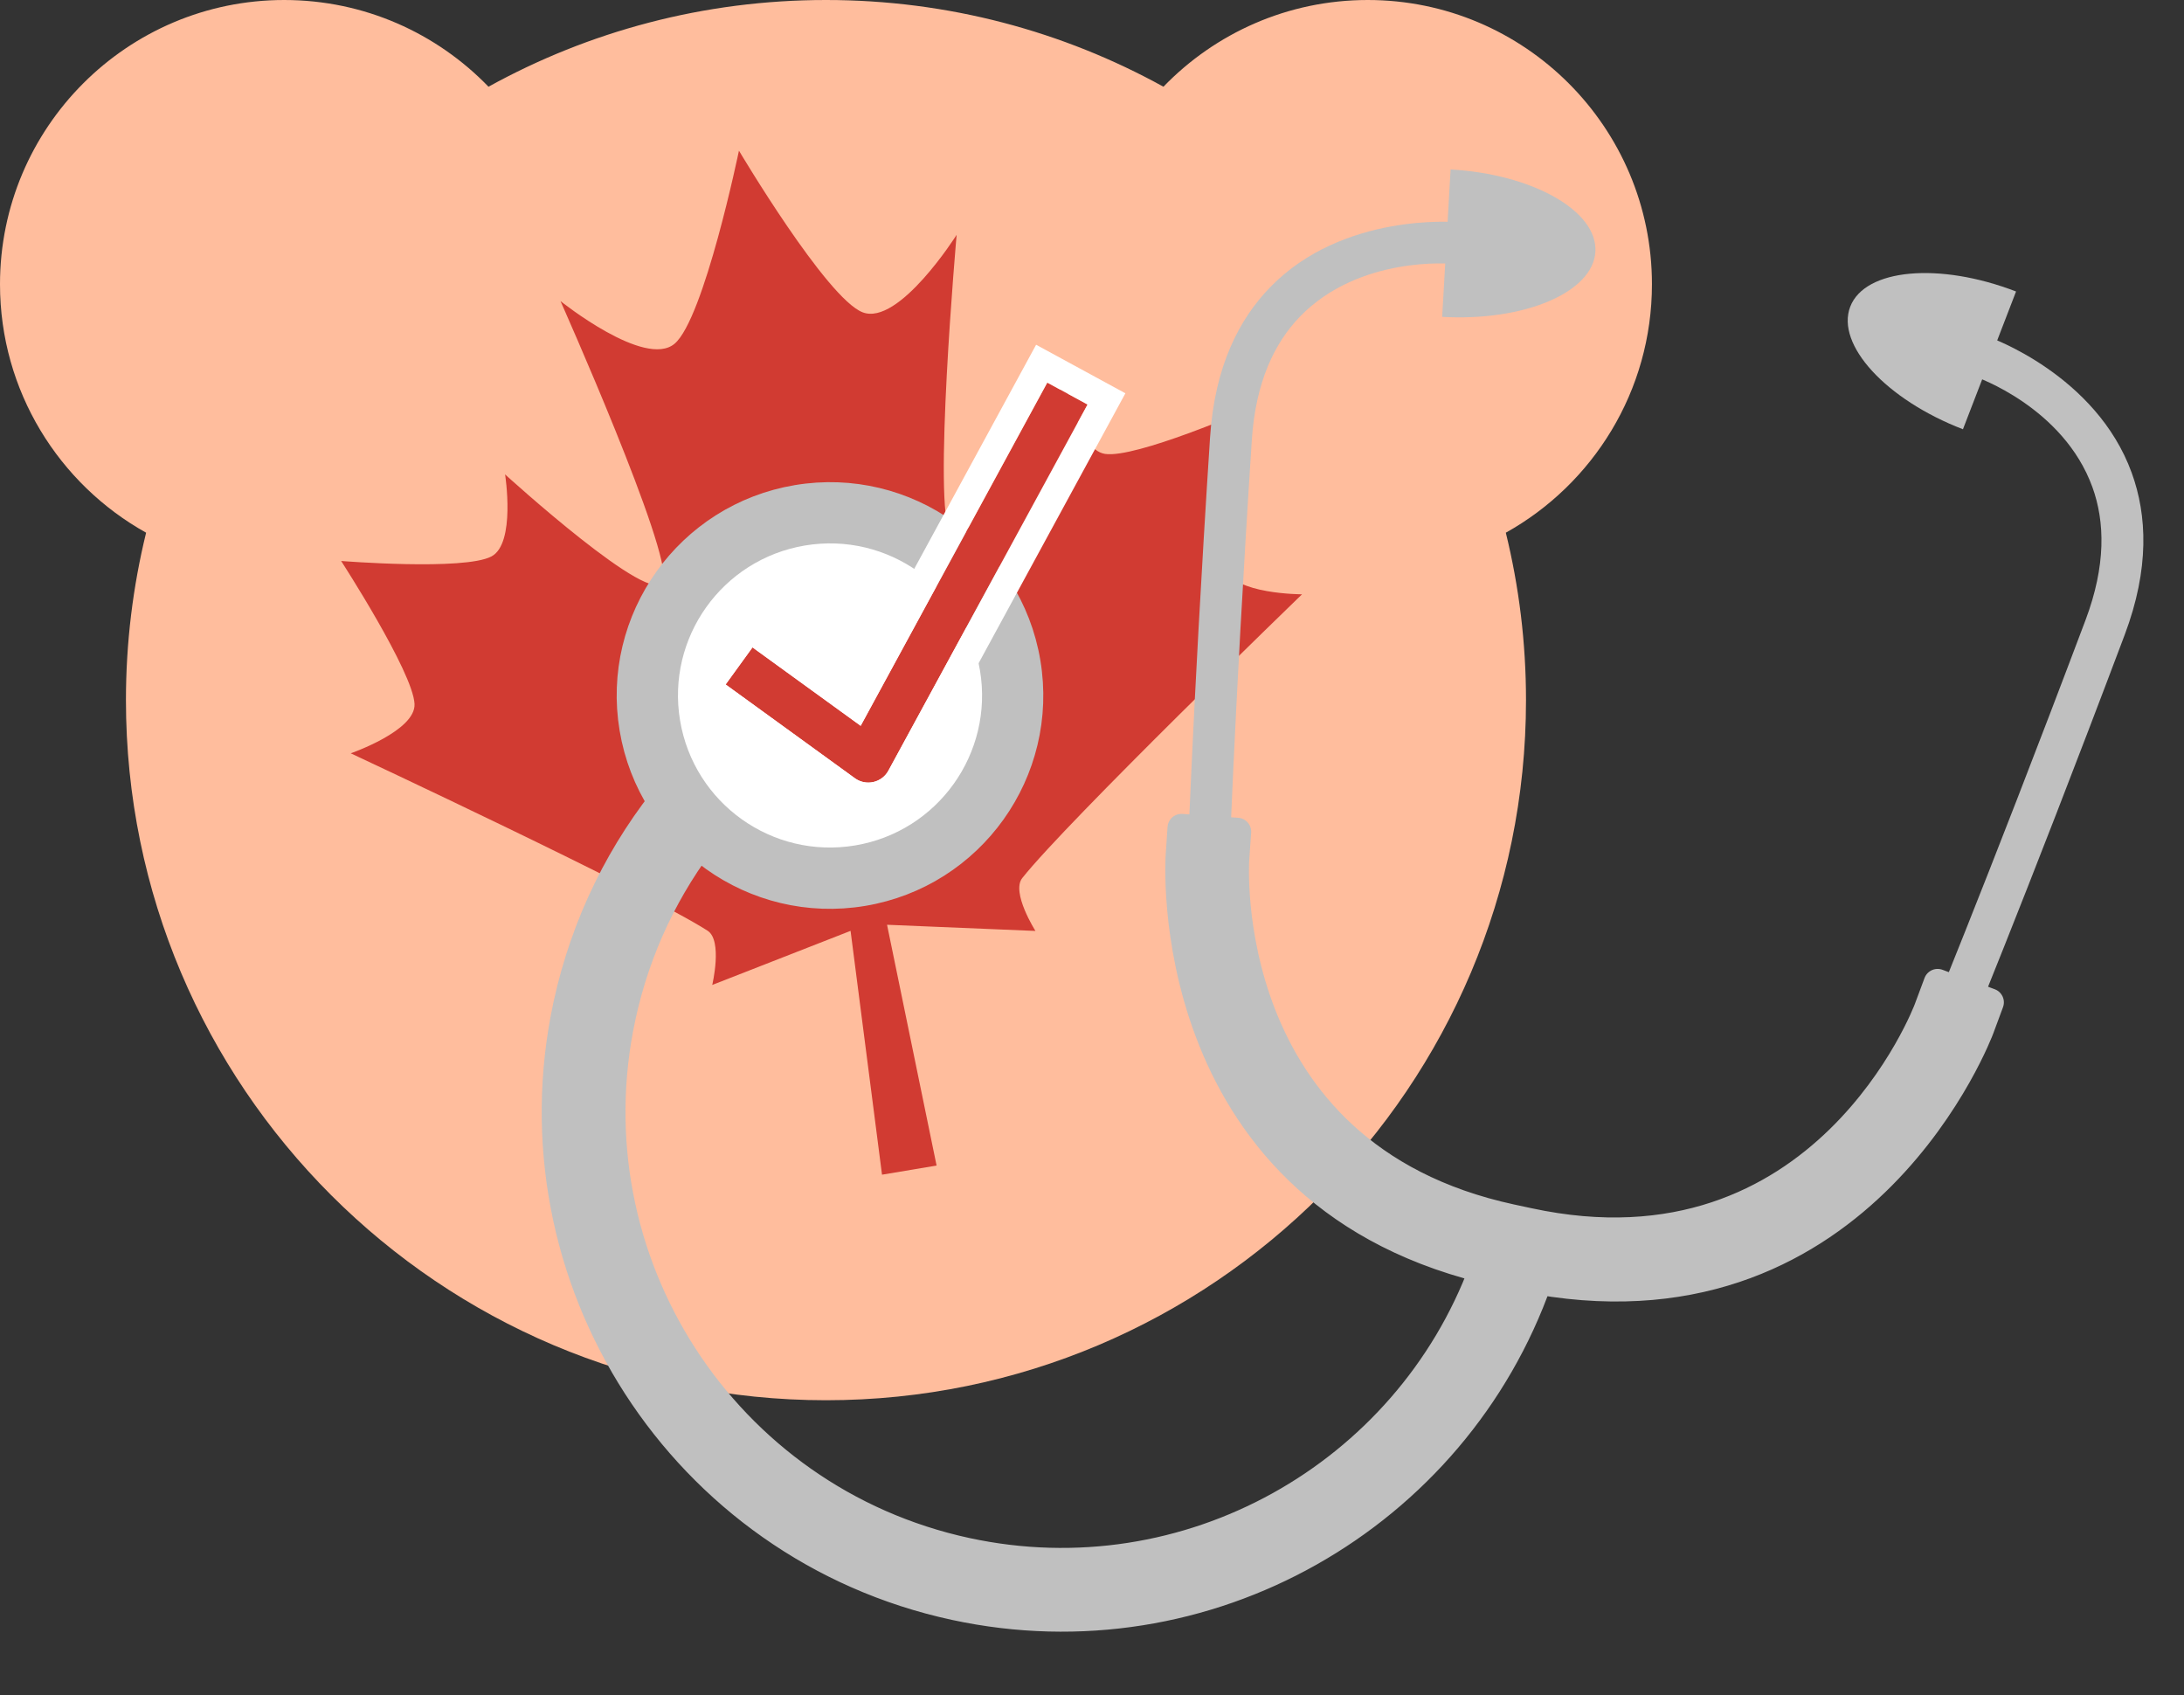 <?xml version="1.0" encoding="UTF-8" standalone="no"?> <svg xmlns="http://www.w3.org/2000/svg" width="469" height="364" viewBox="0 0 469 364" fill="none"><rect x="0" y="0" width="469" height="364" fill="#333333" stroke="none"/><path fill-rule="evenodd" clip-rule="evenodd" d="M249.842 18.62C260.936 7.144 276.505 0 293.713 0C327.399 0 354.744 27.356 354.744 61.031C354.744 83.959 342.071 103.956 323.367 114.379C326.191 125.903 327.699 137.941 327.699 150.327C327.699 233.292 260.338 300.654 177.372 300.654C94.406 300.654 27.045 233.292 27.045 150.327C27.045 137.941 28.553 125.903 31.377 114.379C12.673 103.956 0 83.959 0 61.031C0 27.356 27.356 0 61.031 0C78.251 0 93.808 7.144 104.901 18.62C126.405 6.749 151.105 0 177.372 0C203.639 0 228.338 6.749 249.842 18.62Z" fill="#FFBD9D"></path><path fill-rule="evenodd" clip-rule="evenodd" d="M158.686 32.348C158.686 32.348 177.507 64.074 185.24 67.055C193.021 70.072 205.431 50.424 205.431 50.424C205.431 50.424 200.227 109.267 204.117 114.48C208.01 119.707 228.781 81.758 228.781 81.758C228.781 81.758 231.399 96.547 237.283 97.459C243.827 98.48 268.119 87.887 268.119 87.887C268.119 87.887 261.27 115.415 263.193 122.036C264.792 127.588 279.599 127.608 279.599 127.608C279.599 127.608 229.063 176.481 219.526 188.532C217.092 191.593 222.357 199.887 222.357 199.887L190.487 198.562L201.126 250.265L189.407 252.224L182.655 199.871L152.948 211.486C152.948 211.486 155.231 201.93 151.934 199.827C138.996 191.532 75.316 161.746 75.316 161.746C75.316 161.746 89.312 156.913 89.018 151.143C88.684 144.256 73.257 120.451 73.257 120.451C73.257 120.451 99.674 122.57 105.53 119.477C110.798 116.701 108.465 101.864 108.465 101.864C108.465 101.864 140.445 130.998 142.427 124.789C144.411 118.594 120.358 64.64 120.358 64.64C120.358 64.64 138.482 79.186 144.86 73.803C151.202 68.47 158.686 32.348 158.686 32.348Z" fill="#D13B32"></path><path fill-rule="evenodd" clip-rule="evenodd" d="M171.188 107.119C194.486 103.225 216.559 118.978 220.452 142.275C224.348 165.587 208.596 187.66 185.298 191.553C162.001 195.447 139.914 179.697 136.018 156.385C132.125 133.088 147.891 111.012 171.188 107.119ZM172.862 117.136C190.64 114.165 207.481 126.183 210.45 143.947C213.421 161.725 201.402 178.565 183.625 181.536C165.847 184.507 149.006 172.489 146.035 154.711C143.067 136.947 155.084 120.107 172.862 117.136Z" fill="#C0C0C0" stroke="#C0C0C0" stroke-width="5.999" stroke-miterlimit="1.5" stroke-linejoin="round"></path><path d="M183.623 181.53C201.408 178.558 213.416 161.732 210.444 143.947C207.472 126.163 190.645 114.155 172.861 117.127C155.076 120.099 143.068 136.926 146.041 154.71C149.013 172.495 165.839 184.502 183.623 181.53Z" fill="white"></path><path fill-rule="evenodd" clip-rule="evenodd" d="M155.82 146.966L183.578 167.098C184.72 167.93 186.169 168.226 187.547 167.913C188.937 167.598 190.118 166.701 190.783 165.46L233.545 86.858L224.896 82.15L184.824 155.841L161.594 139.002L155.82 146.966Z" fill="#D13B32"></path><path fill-rule="evenodd" clip-rule="evenodd" d="M160.261 130.633L147.439 148.301L180.06 171.95C182.601 173.784 185.816 174.448 188.874 173.751C191.944 173.064 194.557 171.087 196.057 168.322L241.671 84.448L222.497 74.023L182.816 146.98L160.261 130.633ZM155.82 146.966L183.578 167.099C184.72 167.93 186.169 168.226 187.547 167.913C188.937 167.598 190.117 166.701 190.783 165.46L233.545 86.858L224.896 82.15L184.824 155.841L161.594 139.002L155.82 146.966Z" fill="white"></path><path fill-rule="evenodd" clip-rule="evenodd" d="M312.708 47.706C312.708 47.706 288.465 45.55 272.794 61.638C266.085 68.519 260.837 78.718 259.85 93.927C255.868 155.274 254.763 191.826 254.763 191.826L254.619 196.313L263.61 196.59L263.74 192.1C263.74 192.1 264.848 155.666 268.819 94.509C269.632 82.014 273.721 73.566 279.224 67.911C292.038 54.768 311.881 56.652 311.881 56.652L316.353 57.072L317.183 48.113L312.708 47.706Z" fill="#C0C0C0"></path><path fill-rule="evenodd" clip-rule="evenodd" d="M311.506 36.383C329.171 37.392 343.099 45.306 342.6 54.038C342.101 62.77 327.362 69.045 309.697 68.036L311.506 36.383Z" fill="#C0C0C0"></path><path fill-rule="evenodd" clip-rule="evenodd" d="M427.17 72.409C427.17 72.409 450.144 80.443 457.786 101.562C461.061 110.598 461.635 122.053 456.261 136.316C434.589 193.844 420.521 227.599 420.521 227.599L418.801 231.746L410.497 228.29L412.23 224.147C412.23 224.147 426.246 190.499 447.851 133.147C452.263 121.429 452.022 112.047 449.341 104.625C443.088 87.367 424.234 80.9 424.234 80.9L419.987 79.439L422.926 70.934L427.17 72.409Z" fill="#C0C0C0"></path><path fill-rule="evenodd" clip-rule="evenodd" d="M432.935 62.588C416.426 56.223 400.474 57.688 397.328 65.849C394.181 74.009 405.02 85.805 421.529 92.17L432.935 62.588Z" fill="#C0C0C0"></path><path fill-rule="evenodd" clip-rule="evenodd" d="M144.348 169.384L152.005 178.984C143.184 190.171 136.717 203.489 133.512 218.346C122.256 270.471 155.444 321.921 207.569 333.177C255.091 343.422 302.058 316.745 318.503 272.46C248.334 254.988 253.314 183.727 253.314 183.727L253.716 177.753L265.683 178.582L265.266 184.559C265.266 184.559 260.967 247.845 324.543 261.562L328.249 262.357C391.825 276.075 413.997 216.657 413.997 216.657L416.092 211.041L427.32 215.218L425.239 220.83C425.239 220.83 400.628 287.117 330.343 274.973C312.432 325.76 259.063 356.541 205.048 344.886C146.45 332.248 109.147 274.412 121.786 215.814C125.614 198.139 133.53 182.407 144.348 169.384Z" fill="#C0C0C0" stroke="#C0C0C0" stroke-width="5.999" stroke-miterlimit="2" stroke-linejoin="round"></path></svg> 